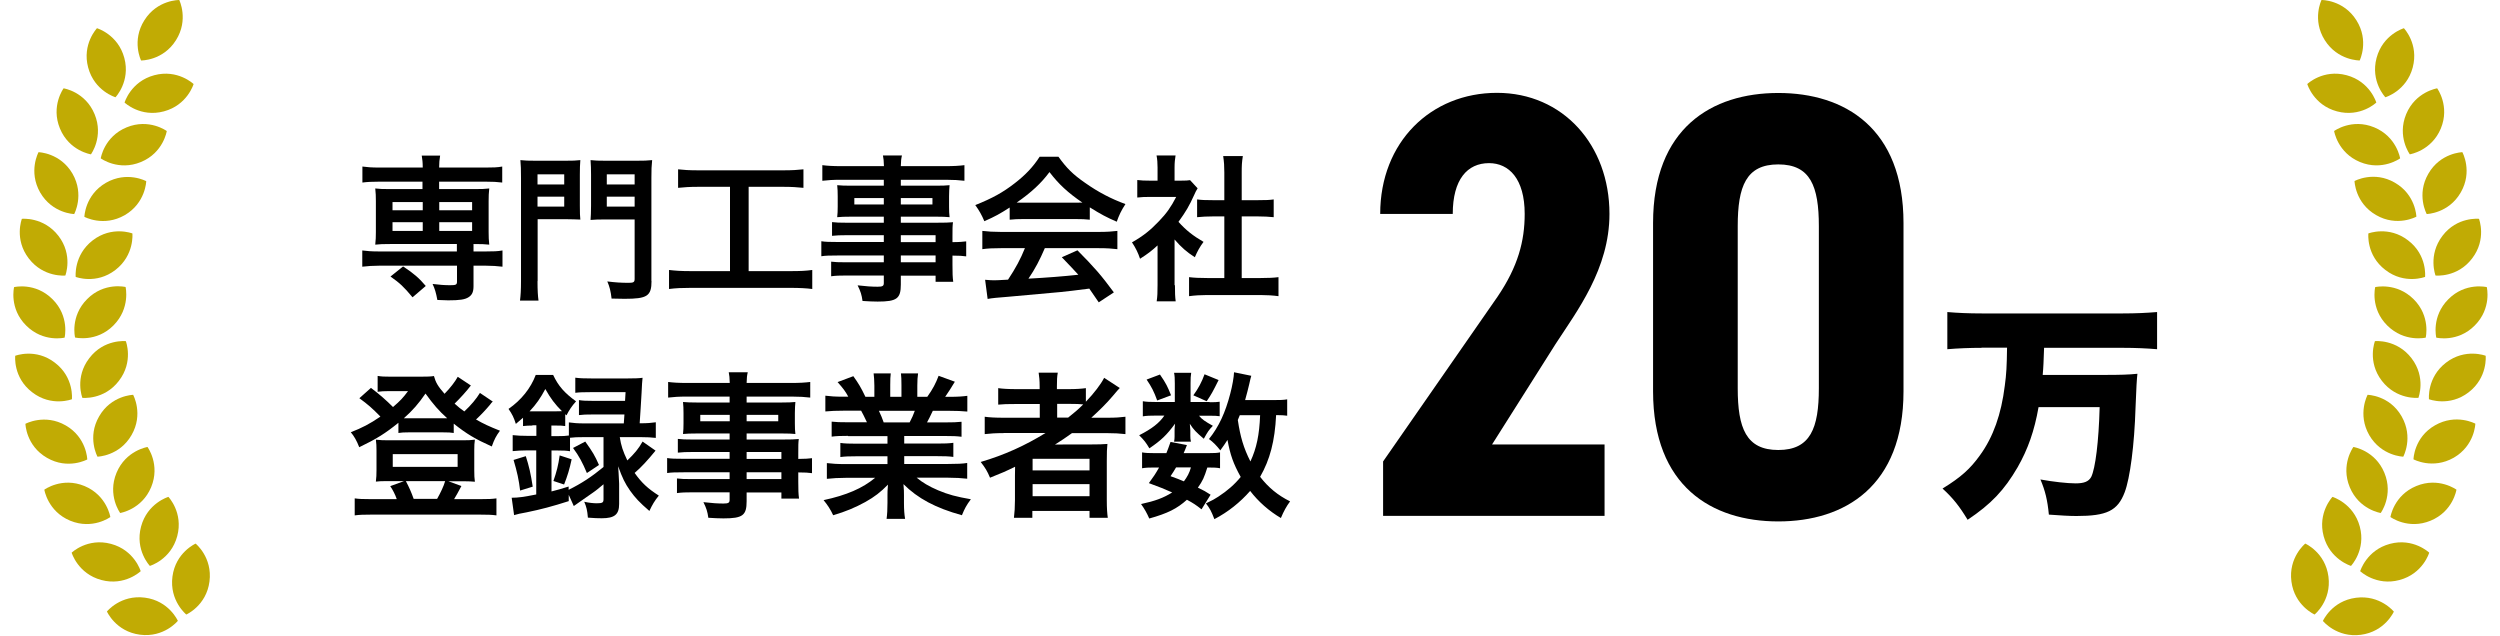 <svg width="177" height="45" viewBox="0 0 177 45" fill="none" xmlns="http://www.w3.org/2000/svg">
<g clip-path="url(#clip0_28_90)">
<path fill-rule="evenodd" clip-rule="evenodd" d="M12.209 40.824C11.986 42.536 13.19 43.509 13.19 43.509C13.19 43.509 14.608 42.884 14.831 41.172C15.054 39.459 13.85 38.487 13.85 38.487C13.85 38.487 12.432 39.111 12.209 40.824Z" fill="#C1AB04"/>
<path fill-rule="evenodd" clip-rule="evenodd" d="M12.592 43.955C12.592 43.955 11.968 42.536 10.255 42.313C8.543 42.09 7.571 43.294 7.571 43.294C7.571 43.294 8.195 44.713 9.908 44.936C11.62 45.159 12.592 43.955 12.592 43.955Z" fill="#C1AB04"/>
<path fill-rule="evenodd" clip-rule="evenodd" d="M9.987 37.283C9.541 38.951 10.611 40.066 10.611 40.066C10.611 40.066 12.101 39.629 12.547 37.961C12.993 36.293 11.923 35.178 11.923 35.178C11.923 35.178 10.433 35.615 9.987 37.283Z" fill="#C1AB04"/>
<path fill-rule="evenodd" clip-rule="evenodd" d="M9.961 40.44C9.961 40.44 9.524 38.951 7.856 38.505C6.188 38.059 5.073 39.129 5.073 39.129C5.073 39.129 5.51 40.619 7.178 41.065C8.846 41.511 9.961 40.44 9.961 40.44Z" fill="#C1AB04"/>
<path fill-rule="evenodd" clip-rule="evenodd" d="M8.249 33.475C7.589 35.071 8.508 36.32 8.508 36.32C8.508 36.32 10.042 36.079 10.702 34.491C11.362 32.895 10.443 31.646 10.443 31.646C10.443 31.646 8.909 31.887 8.249 33.475Z" fill="#C1AB04"/>
<path fill-rule="evenodd" clip-rule="evenodd" d="M7.812 36.606C7.812 36.606 7.571 35.072 5.983 34.411C4.387 33.751 3.138 34.67 3.138 34.67C3.138 34.67 3.379 36.204 4.966 36.864C6.563 37.524 7.812 36.606 7.812 36.606Z" fill="#C1AB04"/>
<path fill-rule="evenodd" clip-rule="evenodd" d="M7.018 29.479C6.152 30.968 6.902 32.333 6.902 32.333C6.902 32.333 8.454 32.297 9.31 30.808C10.175 29.318 9.426 27.953 9.426 27.953C9.426 27.953 7.874 27.989 7.018 29.479Z" fill="#C1AB04"/>
<path fill-rule="evenodd" clip-rule="evenodd" d="M6.179 32.529C6.179 32.529 6.143 30.977 4.654 30.121C3.164 29.265 1.8 30.005 1.8 30.005C1.8 30.005 1.835 31.557 3.325 32.413C4.814 33.278 6.179 32.529 6.179 32.529Z" fill="#C1AB04"/>
<path fill-rule="evenodd" clip-rule="evenodd" d="M6.322 25.358C5.27 26.723 5.831 28.167 5.831 28.167C5.831 28.167 7.375 28.337 8.418 26.963C9.471 25.599 8.909 24.154 8.909 24.154C8.909 24.154 7.366 23.984 6.322 25.358Z" fill="#C1AB04"/>
<path fill-rule="evenodd" clip-rule="evenodd" d="M5.091 28.266C5.091 28.266 5.261 26.723 3.887 25.679C2.523 24.627 1.078 25.189 1.078 25.189C1.078 25.189 0.908 26.732 2.282 27.775C3.646 28.828 5.091 28.266 5.091 28.266Z" fill="#C1AB04"/>
<path fill-rule="evenodd" clip-rule="evenodd" d="M6.171 21.175C4.949 22.397 5.315 23.895 5.315 23.895C5.315 23.895 6.822 24.261 8.035 23.039C9.248 21.817 8.891 20.319 8.891 20.319C8.891 20.319 7.384 19.953 6.171 21.175Z" fill="#C1AB04"/>
<path fill-rule="evenodd" clip-rule="evenodd" d="M4.574 23.904C4.574 23.904 4.939 22.397 3.717 21.184C2.495 19.962 0.997 20.328 0.997 20.328C0.997 20.328 0.631 21.835 1.853 23.048C3.075 24.27 4.574 23.904 4.574 23.904Z" fill="#C1AB04"/>
<path fill-rule="evenodd" clip-rule="evenodd" d="M6.563 17.018C5.199 18.071 5.359 19.605 5.359 19.605C5.359 19.605 6.804 20.167 8.169 19.114C9.533 18.062 9.373 16.528 9.373 16.528C9.373 16.528 7.928 15.966 6.563 17.018Z" fill="#C1AB04"/>
<path fill-rule="evenodd" clip-rule="evenodd" d="M4.626 19.507C4.626 19.507 5.188 18.062 4.136 16.697C3.083 15.333 1.549 15.493 1.549 15.493C1.549 15.493 0.987 16.938 2.04 18.303C3.092 19.668 4.626 19.507 4.626 19.507Z" fill="#C1AB04"/>
<path fill-rule="evenodd" clip-rule="evenodd" d="M7.499 12.943C6.01 13.808 5.974 15.351 5.974 15.351C5.974 15.351 7.33 16.091 8.828 15.235C10.318 14.37 10.353 12.827 10.353 12.827C10.353 12.827 8.997 12.086 7.499 12.943Z" fill="#C1AB04"/>
<path fill-rule="evenodd" clip-rule="evenodd" d="M5.252 15.155C5.252 15.155 5.992 13.799 5.136 12.3C4.271 10.811 2.728 10.775 2.728 10.775C2.728 10.775 1.988 12.131 2.844 13.629C3.709 15.119 5.252 15.155 5.252 15.155Z" fill="#C1AB04"/>
<path fill-rule="evenodd" clip-rule="evenodd" d="M8.962 9.018C7.365 9.678 7.133 11.212 7.133 11.212C7.133 11.212 8.382 12.131 9.979 11.471C11.575 10.811 11.807 9.277 11.807 9.277C11.807 9.277 10.558 8.358 8.962 9.018Z" fill="#C1AB04"/>
<path fill-rule="evenodd" clip-rule="evenodd" d="M6.438 10.927C6.438 10.927 7.357 9.678 6.697 8.082C6.037 6.485 4.503 6.253 4.503 6.253C4.503 6.253 3.584 7.502 4.244 9.099C4.904 10.695 6.438 10.927 6.438 10.927Z" fill="#C1AB04"/>
<path fill-rule="evenodd" clip-rule="evenodd" d="M10.924 5.325C9.256 5.771 8.819 7.261 8.819 7.261C8.819 7.261 9.943 8.331 11.602 7.885C13.27 7.439 13.707 5.95 13.707 5.95C13.707 5.95 12.583 4.88 10.924 5.325Z" fill="#C1AB04"/>
<path fill-rule="evenodd" clip-rule="evenodd" d="M10.22 1.437C9.301 2.891 9.988 4.282 9.988 4.282C9.988 4.282 11.54 4.309 12.459 2.846C13.377 1.392 12.691 0.001 12.691 0.001C12.691 0.001 11.139 -0.026 10.22 1.437Z" fill="#C1AB04"/>
<path fill-rule="evenodd" clip-rule="evenodd" d="M8.177 6.886C8.177 6.886 9.248 5.762 8.802 4.103C8.356 2.435 6.866 1.998 6.866 1.998C6.866 1.998 5.796 3.122 6.242 4.781C6.688 6.449 8.177 6.886 8.177 6.886Z" fill="#C1AB04"/>
<path fill-rule="evenodd" clip-rule="evenodd" d="M163.213 38.486C163.213 38.486 162.009 39.459 162.232 41.171C162.455 42.884 163.873 43.508 163.873 43.508C163.873 43.508 165.077 42.536 164.854 40.823C164.631 39.111 163.213 38.486 163.213 38.486Z" fill="#C1AB04"/>
<path fill-rule="evenodd" clip-rule="evenodd" d="M167.147 44.944C168.86 44.721 169.484 43.303 169.484 43.303C169.484 43.303 168.512 42.099 166.799 42.322C165.087 42.545 164.462 43.963 164.462 43.963C164.462 43.963 165.435 45.167 167.147 44.944Z" fill="#C1AB04"/>
<path fill-rule="evenodd" clip-rule="evenodd" d="M165.139 35.178C165.139 35.178 164.069 36.302 164.514 37.961C164.96 39.62 166.45 40.066 166.45 40.066C166.45 40.066 167.52 38.942 167.074 37.283C166.628 35.624 165.139 35.178 165.139 35.178Z" fill="#C1AB04"/>
<path fill-rule="evenodd" clip-rule="evenodd" d="M169.884 41.065C171.552 40.619 171.989 39.129 171.989 39.129C171.989 39.129 170.865 38.059 169.206 38.505C167.547 38.951 167.101 40.44 167.101 40.44C167.101 40.44 168.225 41.511 169.884 41.065Z" fill="#C1AB04"/>
<path fill-rule="evenodd" clip-rule="evenodd" d="M166.62 31.646C166.62 31.646 165.701 32.895 166.361 34.491C167.021 36.088 168.555 36.32 168.555 36.32C168.555 36.32 169.474 35.071 168.814 33.474C168.154 31.878 166.62 31.646 166.62 31.646Z" fill="#C1AB04"/>
<path fill-rule="evenodd" clip-rule="evenodd" d="M172.088 36.864C173.685 36.203 173.917 34.669 173.917 34.669C173.917 34.669 172.668 33.751 171.072 34.411C169.475 35.071 169.243 36.605 169.243 36.605C169.243 36.605 170.492 37.524 172.088 36.864Z" fill="#C1AB04"/>
<path fill-rule="evenodd" clip-rule="evenodd" d="M167.627 27.953C167.627 27.953 166.886 29.309 167.742 30.807C168.608 32.297 170.151 32.333 170.151 32.333C170.151 32.333 170.891 30.977 170.035 29.478C169.178 27.98 167.627 27.953 167.627 27.953Z" fill="#C1AB04"/>
<path fill-rule="evenodd" clip-rule="evenodd" d="M173.729 32.404C175.218 31.539 175.254 29.996 175.254 29.996C175.254 29.996 173.898 29.255 172.4 30.112C170.901 30.968 170.875 32.52 170.875 32.52C170.875 32.52 172.23 33.26 173.729 32.404Z" fill="#C1AB04"/>
<path fill-rule="evenodd" clip-rule="evenodd" d="M168.146 24.153C168.146 24.153 167.584 25.598 168.636 26.963C169.689 28.328 171.223 28.167 171.223 28.167C171.223 28.167 171.785 26.722 170.732 25.357C169.68 23.993 168.146 24.153 168.146 24.153Z" fill="#C1AB04"/>
<path fill-rule="evenodd" clip-rule="evenodd" d="M174.781 27.774C176.146 26.722 175.985 25.188 175.985 25.188C175.985 25.188 174.54 24.626 173.175 25.678C171.811 26.731 171.971 28.265 171.971 28.265C171.971 28.265 173.416 28.827 174.781 27.774Z" fill="#C1AB04"/>
<path fill-rule="evenodd" clip-rule="evenodd" d="M168.164 20.327C168.164 20.327 167.798 21.834 169.02 23.048C170.242 24.261 171.74 23.904 171.74 23.904C171.74 23.904 172.106 22.396 170.884 21.183C169.662 19.97 168.164 20.327 168.164 20.327Z" fill="#C1AB04"/>
<path fill-rule="evenodd" clip-rule="evenodd" d="M175.209 23.048C176.431 21.826 176.065 20.327 176.065 20.327C176.065 20.327 174.558 19.962 173.345 21.184C172.123 22.406 172.489 23.904 172.489 23.904C172.489 23.904 173.996 24.27 175.209 23.048Z" fill="#C1AB04"/>
<path fill-rule="evenodd" clip-rule="evenodd" d="M167.681 16.527C167.681 16.527 167.512 18.07 168.886 19.114C170.25 20.166 171.695 19.604 171.695 19.604C171.695 19.604 171.865 18.061 170.491 17.018C169.126 15.965 167.681 16.527 167.681 16.527Z" fill="#C1AB04"/>
<path fill-rule="evenodd" clip-rule="evenodd" d="M175.022 18.302C176.074 16.938 175.512 15.493 175.512 15.493C175.512 15.493 173.969 15.323 172.926 16.697C171.882 18.071 172.435 19.507 172.435 19.507C172.435 19.507 173.978 19.676 175.022 18.302Z" fill="#C1AB04"/>
<path fill-rule="evenodd" clip-rule="evenodd" d="M166.7 12.817C166.7 12.817 166.736 14.369 168.225 15.225C169.715 16.091 171.08 15.341 171.08 15.341C171.08 15.341 171.044 13.789 169.554 12.933C168.065 12.068 166.7 12.817 166.7 12.817Z" fill="#C1AB04"/>
<path fill-rule="evenodd" clip-rule="evenodd" d="M174.219 13.629C175.084 12.139 174.335 10.774 174.335 10.774C174.335 10.774 172.783 10.81 171.927 12.3C171.062 13.789 171.811 15.154 171.811 15.154C171.811 15.154 173.363 15.118 174.219 13.629Z" fill="#C1AB04"/>
<path fill-rule="evenodd" clip-rule="evenodd" d="M165.255 9.276C165.255 9.276 165.496 10.81 167.084 11.47C168.671 12.13 169.929 11.212 169.929 11.212C169.929 11.212 169.688 9.678 168.1 9.018C166.504 8.358 165.255 9.276 165.255 9.276Z" fill="#C1AB04"/>
<path fill-rule="evenodd" clip-rule="evenodd" d="M172.81 9.098C173.47 7.501 172.551 6.253 172.551 6.253C172.551 6.253 171.017 6.494 170.357 8.081C169.697 9.678 170.615 10.926 170.615 10.926C170.615 10.926 172.15 10.685 172.81 9.098Z" fill="#C1AB04"/>
<path fill-rule="evenodd" clip-rule="evenodd" d="M163.355 5.949C163.355 5.949 163.792 7.439 165.46 7.885C167.128 8.331 168.243 7.26 168.243 7.26C168.243 7.26 167.806 5.771 166.138 5.325C164.47 4.879 163.355 5.949 163.355 5.949Z" fill="#C1AB04"/>
<path fill-rule="evenodd" clip-rule="evenodd" d="M164.363 3.33312e-05C164.363 3.33312e-05 163.677 1.391 164.595 2.845C165.514 4.299 167.066 4.281 167.066 4.281C167.066 4.281 167.753 2.89 166.834 1.436C165.915 -0.027 164.363 3.33312e-05 164.363 3.33312e-05Z" fill="#C1AB04"/>
<path fill-rule="evenodd" clip-rule="evenodd" d="M170.82 4.781C171.266 3.113 170.196 1.998 170.196 1.998C170.196 1.998 168.707 2.435 168.261 4.103C167.815 5.771 168.885 6.886 168.885 6.886C168.885 6.886 170.374 6.449 170.82 4.781Z" fill="#C1AB04"/>
<path d="M26.844 12.862C26.345 12.862 26.006 12.879 25.658 12.924V11.791C25.997 11.836 26.291 11.863 26.862 11.863H29.93C29.93 11.497 29.903 11.283 29.859 11.015H31.161C31.116 11.283 31.09 11.533 31.09 11.863H34.363C34.916 11.863 35.219 11.854 35.558 11.791V12.924C35.21 12.879 34.88 12.862 34.39 12.862H31.09V13.388H33.578C34.122 13.388 34.336 13.379 34.639 13.343C34.604 13.682 34.595 13.861 34.595 14.235V16.429C34.595 16.804 34.604 16.982 34.639 17.321C34.301 17.285 34.104 17.277 33.525 17.277V17.803H34.381C34.934 17.803 35.237 17.794 35.576 17.732V18.882C35.21 18.837 34.809 18.811 34.408 18.811H33.525V20.256C33.525 20.666 33.426 20.88 33.177 21.041C32.918 21.21 32.535 21.264 31.732 21.264C31.58 21.264 31.331 21.255 30.965 21.237C30.867 20.71 30.786 20.443 30.626 20.104C31.116 20.166 31.482 20.193 31.875 20.193C32.285 20.193 32.356 20.157 32.356 19.934V18.811H26.835C26.434 18.811 26.015 18.837 25.649 18.882V17.732C25.988 17.776 26.282 17.803 26.853 17.803H32.347V17.277H27.629C27.121 17.277 26.88 17.285 26.568 17.321C26.603 16.973 26.612 16.786 26.612 16.429V14.235C26.612 13.878 26.603 13.682 26.568 13.343C26.871 13.379 27.076 13.388 27.629 13.388H29.912V12.862H26.826H26.844ZM29.208 21.049C28.583 20.3 28.316 20.05 27.647 19.578L28.539 18.864C29.279 19.346 29.689 19.703 30.144 20.247L29.208 21.049ZM27.79 14.306V14.886H29.93V14.306H27.79ZM27.79 15.734V16.349H29.93V15.734H27.79ZM31.099 14.886H33.426V14.306H31.099V14.886ZM31.099 16.349H33.426V15.734H31.099V16.349Z" fill="black"/>
<path d="M38.056 19.908C38.056 20.576 38.082 20.969 38.127 21.281H36.816C36.861 20.924 36.887 20.532 36.887 19.899V12.594C36.887 12.005 36.878 11.693 36.843 11.336C37.164 11.372 37.422 11.381 37.984 11.381H39.956C40.535 11.381 40.794 11.372 41.088 11.336C41.062 11.648 41.053 11.934 41.053 12.371V14.556C41.053 15.082 41.062 15.305 41.088 15.546C40.821 15.537 40.455 15.519 40.062 15.519H38.065V19.899L38.056 19.908ZM38.056 13.058H39.947V12.344H38.056V13.058ZM38.056 14.627H39.947V13.923H38.056V14.627ZM46.128 19.89C46.128 20.96 45.824 21.156 44.219 21.156C44.014 21.156 43.764 21.147 43.3 21.139C43.238 20.603 43.157 20.291 42.997 19.925C43.55 19.997 43.996 20.024 44.504 20.024C44.852 20.024 44.932 19.979 44.932 19.747V15.537H42.836C42.435 15.537 42.043 15.546 41.811 15.573C41.828 15.314 41.846 15.038 41.846 14.556V12.371C41.846 11.996 41.837 11.675 41.811 11.336C42.132 11.372 42.364 11.381 42.943 11.381H45.013C45.584 11.381 45.833 11.372 46.172 11.336C46.128 11.729 46.119 12.023 46.119 12.585V19.899L46.128 19.89ZM42.961 13.058H44.932V12.344H42.961V13.058ZM42.961 14.627H44.932V13.923H42.961V14.627Z" fill="black"/>
<path d="M49.445 13.227C48.83 13.227 48.446 13.254 48.009 13.299V11.988C48.402 12.032 48.776 12.059 49.454 12.059H55.448C56.108 12.059 56.465 12.032 56.884 11.988V13.299C56.429 13.254 56.063 13.227 55.457 13.227H53.004V19.195H55.992C56.634 19.195 57.062 19.177 57.508 19.114V20.461C57.098 20.407 56.589 20.381 55.992 20.381H48.883C48.303 20.381 47.84 20.399 47.367 20.461V19.114C47.822 19.168 48.223 19.195 48.901 19.195H51.684V13.227H49.436H49.445Z" fill="black"/>
<path d="M62.574 16.652H59.934C59.533 16.652 59.212 16.661 58.908 16.697V15.725C59.176 15.76 59.461 15.769 59.952 15.769H62.574V15.341H60.211C59.809 15.341 59.533 15.35 59.274 15.377C59.301 15.145 59.31 14.904 59.31 14.627V13.896C59.31 13.584 59.301 13.379 59.274 13.111C59.568 13.138 59.8 13.147 60.219 13.147H62.574V12.728H59.524C58.98 12.728 58.605 12.754 58.221 12.799V11.693C58.569 11.738 58.944 11.764 59.595 11.764H62.583C62.574 11.372 62.556 11.247 62.512 11.006H63.858C63.805 11.247 63.787 11.363 63.778 11.764H66.909C67.551 11.764 67.926 11.738 68.282 11.693V12.799C67.908 12.754 67.515 12.728 66.98 12.728H63.778V13.147H66.293C66.713 13.147 66.962 13.138 67.23 13.111C67.212 13.361 67.194 13.548 67.194 13.896V14.627C67.194 14.966 67.203 15.127 67.23 15.377C66.989 15.35 66.695 15.341 66.338 15.341H63.778V15.769H66.276C66.936 15.769 67.159 15.76 67.471 15.733C67.435 16.01 67.435 16.171 67.435 16.75V17.143C67.917 17.143 68.184 17.116 68.407 17.089V18.151C68.14 18.115 67.926 18.097 67.435 18.097V18.748C67.435 19.328 67.444 19.631 67.489 19.952H66.24V19.515H63.778V20.14C63.778 21.139 63.502 21.352 62.137 21.352C61.87 21.352 61.423 21.335 61.067 21.308C61.004 20.862 60.933 20.639 60.719 20.202C61.316 20.273 61.736 20.3 62.137 20.3C62.485 20.3 62.574 20.247 62.574 20.041V19.506H59.952C59.452 19.506 59.185 19.515 58.846 19.56V18.525C59.149 18.561 59.336 18.57 59.907 18.57H62.574V18.088H59.372C58.739 18.088 58.436 18.097 58.15 18.142V17.08C58.436 17.125 58.721 17.134 59.354 17.134H62.574V16.643V16.652ZM60.487 14.021V14.476H62.574V14.021H60.487ZM63.778 14.476H66.017V14.021H63.778V14.476ZM66.24 17.143V16.652H63.778V17.143H66.24ZM63.778 18.57H66.24V18.088H63.778V18.57Z" fill="black"/>
<path d="M71.476 14.698C70.78 15.144 70.477 15.314 69.692 15.662C69.505 15.216 69.326 14.903 69.05 14.52C70.254 14.038 71.003 13.628 71.85 12.968C72.591 12.397 73.153 11.809 73.608 11.095H74.936C75.525 11.916 75.971 12.353 76.818 12.941C77.764 13.61 78.665 14.074 79.681 14.449C79.369 14.93 79.227 15.242 79.066 15.697C78.362 15.394 77.942 15.171 77.157 14.681V15.555C76.872 15.519 76.578 15.51 76.158 15.51H72.439C72.118 15.51 71.779 15.519 71.485 15.555V14.698H71.476ZM70.86 17.57C70.29 17.57 69.915 17.588 69.549 17.642V16.348C69.915 16.393 70.343 16.42 70.86 16.42H77.808C78.353 16.42 78.745 16.393 79.111 16.348V17.642C78.745 17.597 78.362 17.57 77.808 17.57H73.973C73.625 18.382 73.286 19.042 72.814 19.729C74.128 19.657 75.305 19.565 76.346 19.452C75.989 19.06 75.802 18.864 75.177 18.213L76.283 17.722C77.478 18.926 77.96 19.479 78.861 20.701L77.791 21.406C77.425 20.862 77.309 20.701 77.122 20.433C76.194 20.558 75.525 20.63 75.115 20.674C74.009 20.772 71.806 20.977 71.36 21.013C70.736 21.058 70.183 21.111 69.924 21.165L69.746 19.809C70.049 19.836 70.236 19.845 70.388 19.845C70.468 19.845 70.798 19.836 71.369 19.8C71.913 18.98 72.261 18.328 72.564 17.57H70.869H70.86ZM76.141 14.351C76.319 14.351 76.417 14.351 76.631 14.342C75.605 13.637 74.972 13.057 74.303 12.183C73.715 12.977 73.019 13.619 71.984 14.342C72.171 14.351 72.243 14.351 72.439 14.351H76.141Z" fill="black"/>
<path d="M83.186 20.202C83.186 20.728 83.195 21.005 83.239 21.335H81.892C81.946 20.996 81.955 20.701 81.955 20.175V17.375C81.518 17.776 81.286 17.954 80.715 18.32C80.581 17.901 80.376 17.499 80.144 17.16C80.929 16.715 81.455 16.295 82.062 15.653C82.588 15.109 82.909 14.654 83.275 13.941H81.455C81.054 13.941 80.822 13.95 80.519 13.985V12.745C80.795 12.781 81.036 12.79 81.402 12.79H81.955V11.854C81.955 11.559 81.937 11.265 81.883 11.006H83.23C83.186 11.265 83.159 11.506 83.159 11.871V12.79H83.614C83.962 12.79 84.113 12.781 84.256 12.754L84.791 13.334C84.693 13.504 84.622 13.611 84.55 13.798C84.185 14.601 83.971 14.966 83.436 15.707C83.962 16.295 84.47 16.697 85.21 17.125C84.943 17.482 84.773 17.794 84.595 18.213C84.015 17.838 83.632 17.508 83.159 16.955V20.184L83.186 20.202ZM87.913 19.685H89.251C89.804 19.685 90.178 19.667 90.517 19.622V20.969C90.125 20.916 89.697 20.889 89.251 20.889H85.442C84.996 20.889 84.577 20.916 84.185 20.969V19.622C84.541 19.667 84.934 19.685 85.469 19.685H86.682V15.323H85.844C85.469 15.323 85.103 15.341 84.755 15.377V14.119C85.077 14.164 85.371 14.172 85.844 14.172H86.682V12.21C86.682 11.755 86.664 11.488 86.602 11.051H87.993C87.922 11.497 87.913 11.729 87.913 12.21V14.172H89.09C89.59 14.172 89.875 14.164 90.178 14.119V15.377C89.822 15.341 89.474 15.323 89.09 15.323H87.913V19.685Z" fill="black"/>
<path d="M34.88 28.434C34.791 28.524 34.782 28.533 34.684 28.666C34.416 28.988 34.041 29.389 33.703 29.701C34.247 30.013 34.639 30.192 35.397 30.495C35.121 30.869 34.996 31.11 34.818 31.61C33.649 31.084 33.043 30.727 32.124 29.995V30.655C31.901 30.62 31.758 30.611 31.375 30.611H28.913C28.628 30.611 28.413 30.62 28.208 30.655V29.933C27.272 30.691 26.656 31.075 25.434 31.663C25.247 31.182 25.078 30.896 24.837 30.602C25.64 30.29 26.175 30.013 26.933 29.496C26.353 28.898 26.041 28.631 25.443 28.194L26.264 27.462C26.879 27.926 27.352 28.345 27.825 28.818C28.351 28.363 28.529 28.176 28.886 27.694H27.415C27.192 27.694 26.995 27.703 26.737 27.739V26.615C27.013 26.66 27.192 26.669 27.664 26.669H29.76C30.287 26.669 30.483 26.66 30.724 26.624C30.849 27.079 31 27.346 31.473 27.881C31.883 27.462 32.213 27.034 32.409 26.677L33.337 27.293C33.043 27.685 32.57 28.203 32.186 28.577C32.463 28.827 32.597 28.934 32.873 29.13C33.355 28.684 33.729 28.229 33.979 27.819L34.907 28.443L34.88 28.434ZM28.084 35.32C27.985 35.026 27.798 34.66 27.629 34.419L28.61 34.062H27.415C27.049 34.062 26.817 34.072 26.612 34.098C26.648 33.795 26.656 33.608 26.656 33.287V31.886C26.656 31.592 26.648 31.387 26.612 31.128C26.906 31.164 27.129 31.173 27.495 31.173H32.757C33.15 31.173 33.355 31.164 33.622 31.128C33.587 31.369 33.578 31.547 33.578 31.877V33.295C33.578 33.67 33.587 33.849 33.622 34.107C33.408 34.089 33.185 34.072 32.82 34.072H31.74L32.668 34.41C32.49 34.749 32.231 35.222 32.151 35.338H34.059C34.586 35.338 34.826 35.329 35.148 35.285V36.489C34.809 36.444 34.523 36.435 33.988 36.435H26.273C25.738 36.435 25.461 36.444 25.113 36.489V35.285C25.434 35.329 25.666 35.338 26.193 35.338H28.075L28.084 35.32ZM27.807 33.055H32.4V32.154H27.807V33.055ZM31.384 29.612H31.66C31.062 29.077 30.679 28.631 30.126 27.864C29.636 28.577 29.216 29.059 28.592 29.612H31.392H31.384ZM30.947 35.32C31.196 34.883 31.419 34.41 31.517 34.062H28.735C28.966 34.5 29.127 34.865 29.288 35.32H30.947Z" fill="black"/>
<path d="M37.69 30.129C37.449 30.129 37.28 30.138 37.03 30.165V29.576C36.816 29.763 36.753 29.817 36.522 30.013C36.379 29.558 36.263 29.326 36.004 28.951C36.914 28.318 37.574 27.489 37.931 26.543H39.161C39.536 27.337 39.955 27.81 40.785 28.416C40.473 28.764 40.321 28.996 40.107 29.406L40.018 29.326V30.165C39.768 30.129 39.67 30.129 39.358 30.129H39.037V30.878H39.483C39.822 30.878 40.062 30.869 40.276 30.834V29.906C40.589 29.951 40.901 29.977 41.347 29.977H44.165C44.192 29.638 44.201 29.531 44.21 29.344H42.007C41.507 29.344 41.267 29.353 40.99 29.389V28.327C41.267 28.372 41.48 28.381 42.007 28.381H44.254C44.272 28.104 44.272 28.069 44.29 27.765H41.793C41.32 27.765 40.999 27.774 40.731 27.81V26.74C41.044 26.784 41.347 26.793 41.846 26.793H44.468C44.923 26.793 45.227 26.784 45.494 26.748C45.47 26.921 45.447 27.281 45.423 27.828C45.387 28.407 45.334 29.389 45.289 29.968H45.36C45.824 29.968 46.127 29.942 46.431 29.897V31.003C46.127 30.967 45.788 30.949 45.369 30.949H43.88C43.978 31.565 44.094 31.922 44.415 32.599C44.914 32.118 45.2 31.788 45.494 31.262L46.413 31.904C45.86 32.582 45.387 33.099 44.932 33.483C45.423 34.178 45.86 34.589 46.645 35.088C46.342 35.462 46.19 35.721 45.976 36.176C45.262 35.561 44.977 35.248 44.611 34.74C44.245 34.214 44.067 33.848 43.764 33.01C43.782 33.233 43.809 33.643 43.835 34.249V35.677C43.835 36.426 43.514 36.693 42.604 36.693C42.355 36.693 42.06 36.684 41.623 36.649C41.579 36.132 41.525 35.9 41.365 35.525C41.721 35.605 42.033 35.632 42.239 35.632C42.649 35.632 42.729 35.587 42.729 35.347V34.285C42.337 34.606 42.274 34.678 41.935 34.91C41.811 34.999 41.495 35.219 40.99 35.57C40.871 35.653 40.749 35.739 40.624 35.828L40.267 35.034V35.48C39.126 35.846 38.288 36.069 37.28 36.274C36.753 36.372 36.744 36.372 36.397 36.47L36.227 35.24C36.682 35.24 37.083 35.186 37.966 35.008V31.886H37.387C36.914 31.886 36.575 31.913 36.298 31.939V30.807C36.593 30.842 36.932 30.86 37.404 30.86H37.975V30.111H37.699L37.69 30.129ZM36.825 34.74C36.736 33.973 36.611 33.411 36.361 32.564L37.226 32.296C37.458 33.01 37.574 33.527 37.717 34.455L36.825 34.731V34.74ZM37.717 29.121H39.376C39.572 29.121 39.643 29.121 39.786 29.112C39.295 28.622 38.983 28.211 38.609 27.542C38.27 28.175 37.975 28.613 37.494 29.121H37.717ZM41.347 30.949C40.91 30.949 40.624 30.958 40.357 30.994V31.948C40.107 31.904 39.884 31.895 39.492 31.895H39.046V34.794C39.465 34.696 39.67 34.624 40.259 34.446V34.678C41.151 34.241 41.9 33.75 42.729 33.063V30.949H41.347ZM39.179 34.062C39.411 33.393 39.527 32.947 39.625 32.243L40.473 32.519C40.321 33.233 40.178 33.688 39.938 34.303L39.179 34.053V34.062ZM41.436 31.262C41.962 32.002 42.105 32.234 42.408 32.921L41.552 33.491C41.249 32.769 40.999 32.287 40.571 31.716L41.436 31.262Z" fill="black"/>
<path d="M51.657 32.002H49.017C48.616 32.002 48.294 32.011 47.991 32.047V31.074C48.259 31.11 48.544 31.119 49.035 31.119H51.657V30.691H49.294C48.892 30.691 48.616 30.7 48.357 30.727C48.384 30.495 48.393 30.254 48.393 29.977V29.246C48.393 28.934 48.384 28.729 48.357 28.461C48.651 28.488 48.883 28.497 49.302 28.497H51.657V28.078H48.607C48.063 28.078 47.688 28.104 47.304 28.149V27.043C47.652 27.087 48.027 27.114 48.678 27.114H51.666C51.657 26.722 51.639 26.597 51.595 26.356H52.941C52.888 26.597 52.87 26.713 52.861 27.114H55.992C56.634 27.114 57.009 27.087 57.365 27.043V28.149C56.991 28.104 56.598 28.078 56.063 28.078H52.861V28.497H55.376C55.796 28.497 56.045 28.488 56.313 28.461C56.295 28.711 56.277 28.898 56.277 29.246V29.977C56.277 30.316 56.286 30.477 56.313 30.727C56.072 30.7 55.778 30.691 55.421 30.691H52.861V31.119H55.359C56.019 31.119 56.242 31.11 56.554 31.083C56.518 31.36 56.518 31.52 56.518 32.1V32.492C57 32.492 57.267 32.466 57.49 32.439V33.5C57.223 33.465 57.009 33.447 56.518 33.447V34.098C56.518 34.678 56.527 34.981 56.572 35.302H55.323V34.865H52.861V35.489C52.861 36.488 52.585 36.702 51.22 36.702C50.953 36.702 50.507 36.684 50.15 36.658C50.087 36.212 50.016 35.989 49.802 35.552C50.4 35.623 50.819 35.65 51.22 35.65C51.568 35.65 51.657 35.596 51.657 35.391V34.856H49.035C48.535 34.856 48.268 34.865 47.929 34.91V33.875C48.232 33.911 48.419 33.92 48.99 33.92H51.657V33.438H48.455C47.822 33.438 47.519 33.447 47.233 33.491V32.43C47.519 32.475 47.804 32.484 48.437 32.484H51.657V31.993V32.002ZM49.579 29.371V29.826H51.666V29.371H49.579ZM52.861 29.826H55.1V29.371H52.861V29.826ZM55.323 32.492V32.002H52.861V32.492H55.323ZM52.861 33.92H55.323V33.438H52.861V33.92Z" fill="black"/>
<path d="M60.032 30.86C59.524 30.86 59.229 30.869 58.881 30.914V29.852C59.194 29.888 59.479 29.897 60.032 29.897H61.379C61.209 29.54 61.084 29.282 60.968 29.076H59.764C59.22 29.076 58.792 29.094 58.435 29.13V28.015C58.783 28.06 59.14 28.086 59.702 28.086H60.059C59.845 27.694 59.711 27.516 59.301 27.052L60.416 26.633C60.79 27.159 60.951 27.426 61.272 28.095H61.905V27.302C61.905 26.963 61.878 26.659 61.852 26.436H63.065C63.038 26.642 63.029 26.882 63.029 27.257V28.095H63.823V27.257C63.823 26.9 63.814 26.642 63.787 26.436H65C64.964 26.65 64.946 26.954 64.946 27.302V28.095H65.651C66.043 27.542 66.249 27.15 66.454 26.606L67.604 27.025C67.337 27.471 67.158 27.747 66.918 28.095H67.23C67.809 28.095 68.157 28.069 68.487 28.024V29.139C68.139 29.103 67.703 29.085 67.158 29.085H66.043C65.829 29.531 65.785 29.629 65.633 29.906H66.927C67.471 29.906 67.747 29.897 68.077 29.861V30.923C67.729 30.878 67.453 30.869 66.927 30.869H64.019V31.404H66.347C66.846 31.404 67.185 31.395 67.497 31.351V32.35C67.185 32.305 66.837 32.296 66.347 32.296H64.019V32.849H67.132C67.765 32.849 68.157 32.831 68.478 32.778V33.893C68.068 33.848 67.658 33.821 67.141 33.821H64.902C65.276 34.142 65.785 34.446 66.418 34.713C67.132 35.017 67.711 35.168 68.737 35.347C68.425 35.766 68.291 36.016 68.104 36.479C66.231 35.962 64.973 35.284 63.965 34.276C64.001 34.696 64.001 34.803 64.001 35.07V35.614C64.001 36.078 64.028 36.426 64.081 36.738H62.77C62.815 36.417 62.833 36.051 62.833 35.605V35.07C62.833 34.812 62.833 34.767 62.868 34.312C62.342 34.847 61.932 35.168 61.263 35.543C60.549 35.935 59.871 36.221 58.988 36.479C58.81 36.087 58.596 35.757 58.31 35.409C59.934 35.061 61.067 34.571 61.959 33.83H59.889C59.363 33.83 58.962 33.857 58.542 33.902V32.787C58.899 32.831 59.274 32.858 59.88 32.858H62.833V32.305H60.63C60.139 32.305 59.809 32.314 59.497 32.359V31.36C59.809 31.404 60.13 31.413 60.63 31.413H62.833V30.878H60.05L60.032 30.86ZM64.402 29.906C64.572 29.585 64.661 29.38 64.768 29.085H62.226C62.387 29.424 62.449 29.585 62.565 29.906H64.402Z" fill="black"/>
<path d="M71.056 30.664C70.503 30.664 70.111 30.691 69.718 30.735V29.505C70.022 29.549 70.441 29.576 71.074 29.576H73.616V28.604H71.939C71.35 28.604 70.994 28.613 70.673 28.648V27.48C70.958 27.524 71.395 27.551 71.984 27.551H73.607V27.364C73.607 26.927 73.58 26.686 73.536 26.383H74.891C74.838 26.677 74.829 26.909 74.829 27.364V27.551H75.632C76.203 27.551 76.559 27.524 76.88 27.48V28.443C77.469 27.828 77.942 27.203 78.174 26.749L79.28 27.471C79.199 27.551 79.03 27.739 78.78 28.042C78.334 28.568 77.853 29.041 77.264 29.576H78.415C78.994 29.576 79.333 29.549 79.681 29.505V30.735C79.315 30.691 78.869 30.664 78.299 30.664H75.899C75.48 30.967 75.195 31.155 74.695 31.476C74.945 31.467 75.311 31.467 75.596 31.467H77.237C77.772 31.467 78.085 31.458 78.406 31.431C78.37 31.752 78.361 32.02 78.361 32.644V35.4C78.361 35.98 78.388 36.355 78.432 36.658H77.139V36.176H73.09V36.658H71.787C71.832 36.292 71.859 35.891 71.859 35.4V33.67C71.859 33.492 71.859 33.251 71.868 33.045C71.19 33.376 70.949 33.483 70.093 33.822C69.906 33.367 69.754 33.117 69.433 32.707C71.127 32.207 72.555 31.556 74.026 30.655H71.038L71.056 30.664ZM73.108 33.304H77.139V32.484H73.108V33.304ZM73.108 35.133H77.139V34.276H73.108V35.133ZM75.623 29.567C76.033 29.246 76.336 28.987 76.693 28.631C76.39 28.604 76.203 28.595 75.757 28.595H74.847V29.567H75.623Z" fill="black"/>
<path d="M85.639 28.479C85.978 28.479 86.219 28.47 86.353 28.443V29.469C86.183 29.442 85.987 29.433 85.639 29.433H84.89C85.086 29.683 85.327 29.843 85.871 30.147C85.568 30.468 85.523 30.539 85.229 31.065C84.676 30.593 84.515 30.432 84.239 30.004C84.257 30.236 84.275 30.37 84.275 30.459V30.86C84.275 31.003 84.283 31.137 84.319 31.271H83.124C83.151 31.146 83.16 31.021 83.16 30.905V30.477C83.16 30.379 83.168 30.2 83.195 29.995C82.598 30.807 82.232 31.155 81.376 31.743C81.135 31.333 81.01 31.172 80.653 30.816C81.545 30.361 82.072 29.959 82.437 29.424H81.84C81.438 29.424 81.162 29.433 80.912 29.478V28.407C81.171 28.452 81.42 28.461 81.849 28.461H83.177V27.15C83.177 26.802 83.168 26.615 83.124 26.392H84.337C84.301 26.606 84.292 26.793 84.292 27.123V28.461H85.648L85.639 28.479ZM85.068 36.06C84.658 35.739 84.498 35.632 84.034 35.382C83.329 36.016 82.669 36.346 81.367 36.711C81.197 36.319 81.028 36.025 80.787 35.686C81.786 35.471 82.384 35.248 82.99 34.865C82.437 34.615 82.134 34.499 81.34 34.205C81.697 33.714 81.795 33.572 82.063 33.099H81.742C81.34 33.099 81.117 33.108 80.859 33.153V32.029C81.108 32.073 81.331 32.082 81.742 32.082H82.58C82.687 31.824 82.731 31.69 82.874 31.288L84.034 31.511C83.936 31.788 83.891 31.868 83.802 32.082H85.559C85.951 32.082 86.174 32.073 86.379 32.029V33.153C86.148 33.108 85.951 33.099 85.479 33.099C85.256 33.804 85.157 34.035 84.81 34.526C85.256 34.74 85.336 34.785 85.71 35.026L85.068 36.06ZM82.125 26.517C82.553 27.132 82.678 27.4 82.91 27.988L81.929 28.354C81.706 27.73 81.527 27.382 81.18 26.873L82.125 26.517ZM83.267 33.09C83.106 33.358 83.079 33.411 82.874 33.714C83.338 33.884 83.49 33.937 83.82 34.08C84.052 33.768 84.212 33.483 84.319 33.09H83.258H83.267ZM86.281 26.9C85.853 27.756 85.782 27.89 85.434 28.407L84.489 27.988C84.845 27.498 85.086 27.043 85.282 26.499L86.281 26.909V26.9ZM91.133 29.433C90.91 29.398 90.785 29.398 90.349 29.389C90.259 31.235 89.912 32.546 89.216 33.759C89.813 34.526 90.465 35.061 91.338 35.498C91.08 35.846 90.893 36.185 90.687 36.676C89.849 36.185 89.091 35.516 88.511 34.758C87.798 35.57 86.95 36.248 85.978 36.756C85.755 36.176 85.657 35.998 85.38 35.641C85.862 35.409 86.005 35.329 86.263 35.159C86.906 34.74 87.414 34.294 87.842 33.768C87.316 32.822 87.102 32.207 86.906 31.146C86.71 31.458 86.629 31.565 86.397 31.886C86.148 31.565 85.907 31.315 85.595 31.083C86.29 30.218 86.754 29.219 87.102 27.872C87.245 27.346 87.361 26.677 87.37 26.356L88.591 26.606C88.547 26.74 88.529 26.838 88.44 27.221C88.377 27.516 88.27 27.89 88.154 28.327H90.09C90.625 28.327 90.875 28.318 91.133 28.274V29.442V29.433ZM87.78 29.389C87.72 29.525 87.673 29.641 87.637 29.736C87.815 30.932 88.047 31.716 88.529 32.671C88.966 31.734 89.162 30.789 89.216 29.398H87.78V29.389Z" fill="black"/>
<path d="M140.324 24.626C139.477 24.626 138.603 24.662 137.871 24.724V22.093C138.585 22.155 139.37 22.191 140.306 22.191H150.305C151.215 22.191 151.964 22.155 152.722 22.093V24.724C151.991 24.662 151.143 24.626 150.332 24.626H144.721C144.686 25.571 144.677 25.973 144.623 26.544H149.056C150.1 26.544 150.733 26.526 151.33 26.463C151.289 26.755 151.244 27.545 151.197 28.836C151.116 31.52 150.804 33.857 150.43 34.847C149.93 36.167 149.163 36.533 147.014 36.533C146.496 36.533 145.925 36.497 145.06 36.435C144.962 35.409 144.802 34.749 144.463 33.947C145.337 34.107 146.362 34.223 146.951 34.223C147.567 34.223 147.879 34.089 148.057 33.768C148.351 33.179 148.592 31.262 148.655 28.827H144.329C144.035 30.504 143.58 31.797 142.848 33.081C141.903 34.705 140.975 35.686 139.307 36.801C138.737 35.855 138.282 35.275 137.532 34.589C138.853 33.777 139.495 33.188 140.181 32.234C141.127 30.932 141.689 29.326 141.939 27.311C142.055 26.463 142.081 25.928 142.099 24.617H140.297L140.324 24.626Z" fill="black"/>
<path d="M113.603 36.524H97.923V32.671L106.021 21.013C107.475 18.873 107.948 17.071 107.948 15.145C107.948 12.656 106.833 11.55 105.424 11.55C103.881 11.55 102.855 12.71 102.855 15.145H97.718C97.718 10.043 101.321 6.573 105.986 6.573C110.65 6.573 113.95 10.257 113.95 15.145C113.95 19.042 111.64 22.039 110.133 24.358L105.638 31.467H113.603V36.524Z" fill="black"/>
<path d="M117.037 27.703V15.796C117.037 9.071 121.193 6.583 125.903 6.583C130.612 6.583 134.768 9.071 134.768 15.796V27.703C134.768 34.428 130.612 36.917 125.903 36.917C121.193 36.917 117.037 34.428 117.037 27.703ZM128.775 27.489V16.01C128.775 13.183 128.177 11.64 125.903 11.64C123.628 11.64 123.031 13.183 123.031 16.01V27.489C123.031 30.317 123.628 31.86 125.903 31.86C128.177 31.86 128.775 30.317 128.775 27.489Z" fill="black"/>
</g>
<defs>
<clipPath id="clip0_28_90">
<rect width="175.173" height="44.971" fill="white" transform="translate(0.944)"/>
</clipPath>
</defs>
</svg>
